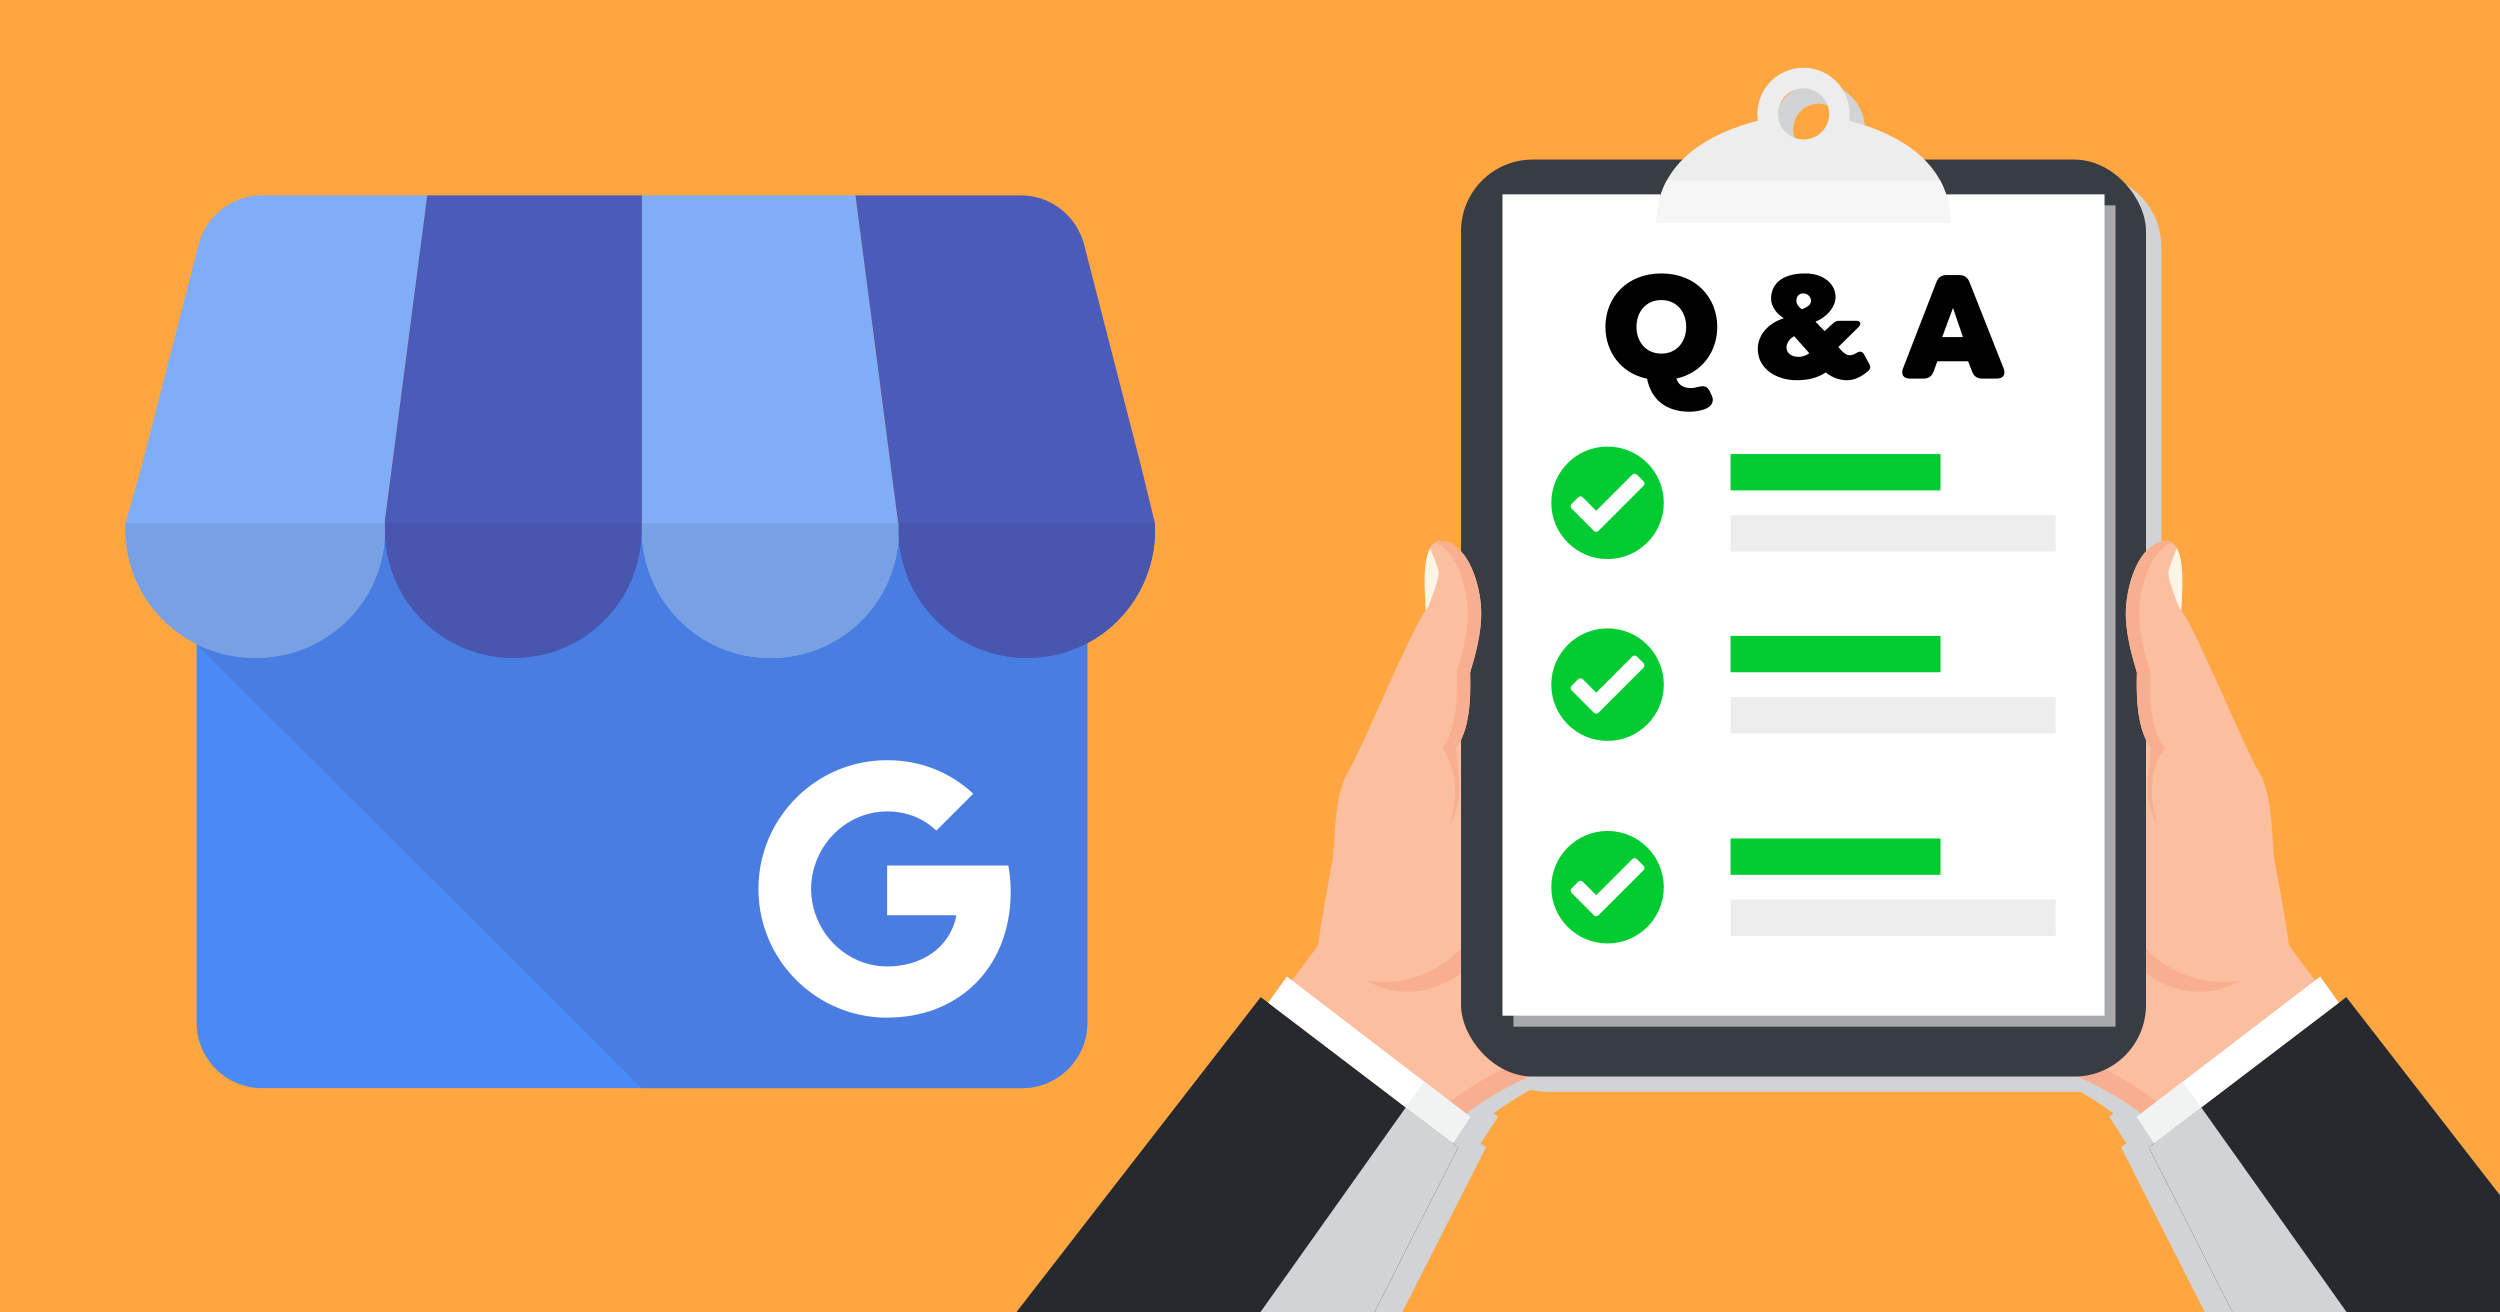 <?xml version="1.0" encoding="UTF-8"?>
<svg xmlns="http://www.w3.org/2000/svg" version="1.1" viewBox="0 0 1200 630">
  <!-- Generator: Adobe Illustrator 29.7.1, SVG Export Plug-In . SVG Version: 2.1.1 Build 8)  -->
  <defs>
    <style>
      .st0 {
        fill: #78a1e4;
      }

      .st0, .st1, .st2, .st3, .st4, .st5 {
        fill-rule: evenodd;
      }

      .st6 {
        fill: #fff5e5;
      }

      .st7 {
        fill: #383d43;
      }

      .st8 {
        fill: #f1f2f2;
      }

      .st8, .st9, .st10, .st11 {
        mix-blend-mode: multiply;
      }

      .st12 {
        fill: #fff;
      }

      .st9 {
        fill: #f6f6f6;
      }

      .st13 {
        fill: #ffa641;
      }

      .st14 {
        fill: #f8ae90;
      }

      .st15 {
        isolation: isolate;
      }

      .st10 {
        fill: #d1d3d4;
      }

      .st16 {
        fill: #fbbe9f;
      }

      .st1 {
        fill: #4a5bb9;
      }

      .st2 {
        fill: #4a7de2;
      }

      .st17 {
        fill: #26292e;
      }

      .st3 {
        fill: #80adf7;
      }

      .st4 {
        fill: #4a8af4;
      }

      .st18 {
        fill: #ededed;
      }

      .st5 {
        fill: #4857ad;
      }

      .st19 {
        fill: #00cc32;
      }

      .st11 {
        fill: #a7a9ac;
      }
    </style>
  </defs>
  <g class="st15">
    <g id="Layer_1">
      <rect class="st13" x="-5.39" y="-6.25" width="1215.58" height="642.01"/>
      <g>
        <path class="st4" d="M94.37,251.11h427.53v239.87c0,17.23-14.1,31.33-31.33,31.33H125.7c-17.23,0-31.33-14.1-31.33-31.33v-239.87h0Z"/>
        <path class="st3" d="M67.85,224.35l-7.59,26.75c-.05,1-.07,2.01-.07,3.03,0,34.07,27.91,61.69,62.34,61.69s61.16-26.47,62.3-59.54c-.02-.71-.04-1.43-.04-2.15s.01-1.44.04-2.15c0-.3-.02-.59-.04-.88h-.2l20.49-157.33h-79.38c-14.56,0-26.88,10.06-30.36,23.58l-27.5,107h0Z"/>
        <path class="st1" d="M308.06,251.11h.07V93.77h-103.06l-20.49,157.33c-.05,1-.07,2.01-.07,3.03,0,34.07,27.66,61.69,61.79,61.69s60.62-26.47,61.75-59.54c-.02-.71-.04-1.43-.04-2.15s.01-1.44.04-2.15c0-.3-.02-.59-.04-.88h.04Z"/>
        <path class="st2" d="M184.81,256.76c-1.39,32.86-28.74,59.07-62.28,59.07-10.13,0-19.7-2.39-28.15-6.64v.18l213.77,212.94h182.43c17.23,0,31.33-14.1,31.33-31.33v-182.43c18.77-10.08,31.72-29.62,32.49-52.27-.02-.71-.04-1.43-.04-2.15s.01-1.44.04-2.15l-.04-.88h-122.98s0,.01,0,.01c.01.29.03.58.04.87-.02.71-.04,1.43-.04,2.15s.01,1.44.04,2.15c0,.29-.02.58-.04.87-1.57,32.67-28.56,58.68-61.62,58.68s-60.52-26.47-61.66-59.54c-1.13,33.08-28.3,59.54-61.66,59.54s-60.26-26.22-61.64-59.07h0Z"/>
        <path class="st3" d="M429.51,238.73l-18.88-144.95h-102.49v157.33h0s-.02,0-.02,0c-.05,1-.07,2.01-.07,3.03,0,34.07,27.62,61.69,61.7,61.69s60.53-26.47,61.66-59.54c-.02-.71-.04-1.43-.04-2.15s.01-1.44.04-2.15c0-.3-.02-.59-.04-.88h-.25l-1.61-12.38h0Z"/>
        <path class="st1" d="M431.38,251.11c-.05,1-.07,2.01-.07,3.03,0,34.07,27.56,61.69,61.56,61.69s60.4-26.47,61.53-59.54c-.02-.71-.04-1.43-.04-2.15s.01-1.44.04-2.15c0-.3-.02-.59-.04-.88l-6.5-26.75-27.5-107c-3.47-13.51-15.8-23.58-30.36-23.58h-79.38l20.49,157.33h.26Z"/>
        <path class="st12" d="M485.13,428.2v-.42c-.02-4.27-.41-8.39-1.12-12.34h-58.19v23.9h33.25c-1.43,7.72-5.79,14.27-12.33,18.65v15.5h19.97c11.66-10.73,18.39-26.53,18.42-45.29h0Z"/>
        <path class="st12" d="M425.82,488.46c16.68,0,30.67-5.53,40.89-14.97l-19.97-15.5c-5.53,3.71-12.61,5.9-20.92,5.9-16.09,0-29.71-10.87-34.57-25.47h-20.64v16.01c10.17,20.19,31.06,34.04,55.21,34.04h0Z"/>
        <path class="st12" d="M391.25,438.42c-1.24-3.71-1.94-7.67-1.94-11.74s.7-8.03,1.94-11.74v-16.01h-20.64c-4.18,8.34-6.57,17.78-6.57,27.75s2.39,19.41,6.57,27.75l20.64-16.01h0Z"/>
        <path class="st12" d="M425.82,389.47c9.07,0,17.22,3.12,23.62,9.24l17.72-17.72c-10.7-9.97-24.69-16.09-41.34-16.09-24.15,0-45.05,13.85-55.21,34.04l20.64,16.01c4.86-14.6,18.48-25.47,34.57-25.47h0Z"/>
        <path class="st0" d="M184.79,251.11H60.26c-.05,1-.07,2.01-.07,3.03,0,34.07,27.91,61.69,62.34,61.69s61.16-26.47,62.3-59.54c-.03-.71-.04-1.43-.04-2.15s.01-1.44.04-2.15c-.01-.29-.02-.59-.04-.88h0Z"/>
        <path class="st0" d="M431.38,251.11h-123.17c-.05,1-.07,2.01-.07,3.03,0,34.07,27.6,61.69,61.66,61.69s60.49-26.47,61.62-59.54c-.02-.71-.04-1.43-.04-2.15s.01-1.44.04-2.15c0-.29-.02-.59-.04-.88h0Z"/>
        <path class="st5" d="M307.84,251.11h-122.98c-.05,1-.07,2.01-.07,3.03,0,34.07,27.56,61.69,61.56,61.69s60.4-26.47,61.53-59.54c-.02-.71-.04-1.43-.04-2.15s.01-1.44.04-2.15c0-.29-.02-.59-.04-.88h0Z"/>
        <path class="st5" d="M554.36,251.11h-122.98c-.05,1-.07,2.01-.07,3.03,0,34.07,27.56,61.69,61.56,61.69s60.4-26.47,61.53-59.54c-.02-.71-.04-1.43-.04-2.15s.01-1.44.04-2.15c0-.29-.02-.59-.04-.88h0Z"/>
      </g>
      <path class="st10" d="M1112.89,478.6l-3.56,2.71-8.99-12.57-2.44,1.87c-6.09-8-10.42-13.88-12.58-17.09-.97-8.71-5.49-33.89-8.39-48.09-2.13-10.4-20.63-26.53-39.51-39.75V118.31c0-18.99-15.4-34.39-34.39-34.39h-71.96c-9.91-9.91-24.06-15.56-36.14-18.63.16-1.07.24-2.16.24-3.28,0-12.23-9.92-22.15-22.15-22.15s-22.15,9.92-22.15,22.15c0,1.11.08,2.21.24,3.28-12.08,3.07-26.23,8.71-36.14,18.63h-71.96c-18.99,0-34.39,15.4-34.39,34.39v371.38c0,9.33,3.72,17.78,9.75,23.97-6.42-6.25-10.41-14.98-10.41-24.64v-132.58c-22.59,14.02-50.85,35.98-53.51,48.99-2.9,14.2-7.42,39.37-8.39,48.09-2.16,3.21-6.5,9.09-12.58,17.09l-2.44-1.87-8.99,12.57-3.56-2.71-122.82,158.37h173.81l43.81-86.25-2.56-1.95,8.34-12.69-2.15-1.65c6.24-4.59,12.14-8.26,17.79-11.38,2.67.66,5.46,1.02,8.33,1.02h255.5c5.09,2.89,10.39,6.26,15.96,10.35l-2.15,1.65,8.33,12.69-2.56,1.95,43.81,86.25h173.81l-122.82-158.37ZM873.02,74.3c-6.78,0-12.28-5.5-12.28-12.28s5.5-12.28,12.28-12.28,12.28,5.5,12.28,12.28-5.5,12.28-12.28,12.28Z"/>
      <g>
        <g>
          <path class="st16" d="M963.71,318.13c29.34,14.34,56.36,28.48,66.99,34.67,23.24,13.55,56.65,38.43,59.55,52.63,2.9,14.2,7.42,39.37,8.39,48.09,10.65,15.81,74.23,96.71,139.64,175.03l6.77,8.42h-163.08c-17.22-35.43-45.41-93.24-47.88-97.71-27.98-22.54-49.12-26.31-70.38-37.28v-183.85Z"/>
          <path class="st14" d="M1014.24,408.91c-4.01,35.58,25.36,67.31,61.03,61.86-37.29,21.07-79.75-25.4-61.03-61.86Z"/>
          <path class="st14" d="M1081.97,636.97c-17.22-35.43-45.41-93.24-47.88-97.71-24.8-19.98-44.22-25.21-63.12-33.78h21.69c14.34,5.93,29.66,12.65,47.89,27.32,2.3,4.16,31.32,63.02,51.53,104.16h-10.11Z"/>
        </g>
        <g>
          <polygon class="st17" points="1075.24 636.97 1031.43 550.72 1126.22 478.6 1249.05 636.97 1075.24 636.97"/>
          <polygon class="st12" points="1122.66 481.31 1113.67 468.74 1025.66 536.08 1033.99 548.77 1122.66 481.31"/>
          <polygon class="st10" points="1075.24 636.97 1031.43 550.71 1033.99 548.77 1056.6 531.57 1131.44 636.97 1075.24 636.97"/>
          <polygon class="st8" points="1025.66 536.08 1033.99 548.77 1056.6 531.57 1047.79 519.15 1025.66 536.08"/>
        </g>
      </g>
      <g>
        <g>
          <path class="st16" d="M767.66,318.13c-29.34,14.34-56.36,28.48-66.99,34.67-23.24,13.55-56.65,38.43-59.55,52.63-2.9,14.2-7.42,39.37-8.39,48.09-10.65,15.81-74.23,96.71-139.64,175.03l-6.77,8.42h163.08c17.22-35.43,45.41-93.24,47.88-97.71,27.98-22.54,49.12-26.31,70.38-37.28v-183.85Z"/>
          <path class="st14" d="M717.13,408.91c4.01,35.58-25.36,67.31-61.03,61.86,37.29,21.07,79.75-25.4,61.03-61.86Z"/>
          <path class="st14" d="M649.4,636.97c17.22-35.43,45.41-93.24,47.88-97.71,24.8-19.98,44.22-25.21,63.12-33.78h-21.69c-14.34,5.93-29.66,12.65-47.89,27.32-2.3,4.16-31.32,63.02-51.53,104.16h10.11Z"/>
        </g>
        <g>
          <polygon class="st17" points="656.13 636.97 699.94 550.72 605.15 478.6 482.33 636.97 656.13 636.97"/>
          <polygon class="st12" points="608.71 481.31 617.71 468.74 705.71 536.08 697.38 548.77 608.71 481.31"/>
          <polygon class="st10" points="656.13 636.97 699.94 550.71 697.38 548.77 674.77 531.57 599.93 636.97 656.13 636.97"/>
          <polygon class="st8" points="705.71 536.08 697.38 548.77 674.77 531.57 683.58 519.15 705.71 536.08"/>
        </g>
      </g>
      <rect class="st7" x="701.3" y="76.59" width="328.78" height="440.16" rx="34.39" ry="34.39"/>
      <rect class="st11" x="726.45" y="98.56" width="288.99" height="394.24"/>
      <rect class="st12" x="721.19" y="93.29" width="288.99" height="394.24"/>
      <g>
        <path class="st18" d="M887.59,57.96c.16-1.07.24-2.16.24-3.28,0-12.23-9.92-22.15-22.15-22.15s-22.15,9.92-22.15,22.15c0,1.11.08,2.21.24,3.28-21.13,5.36-48.6,18.61-48.6,48.77h141c0-30.16-27.47-43.41-48.6-48.77ZM865.69,66.97c-6.78,0-12.28-5.5-12.28-12.28s5.5-12.28,12.28-12.28,12.28,5.5,12.28,12.28-5.5,12.28-12.28,12.28Z"/>
        <path class="st9" d="M936.18,106.73h-140.99c0-2.95.26-5.73.75-8.36.8-4.29,2.22-8.17,4.11-11.69h131.26c1.89,3.52,3.31,7.4,4.11,11.69.49,2.63.75,5.41.75,8.36Z"/>
        <path class="st9" d="M936.18,106.73h-140.99c0-2.95.26-5.73.75-8.36h139.49c.49,2.63.75,5.41.75,8.36Z"/>
      </g>
      <g>
        <path class="st16" d="M639.86,411.77c25.84,26.99,61.07-8.91,60.64-32.8,0-5.81-1.41-17.7-1.72-19.9,8.18-10,6.89-31.63,6.89-36.26,1.83-6.34,5.7-18.51,5.27-30.12-.43-11.62-5.71-30.55-17.75-32.92-3.16-.62-5.3.76-6.72,3.3-3.03,5.41-2.81,16.07-2.42,23.7.12,2.4.26,4.5.32,6.04-7.75,10.81-30.9,67.37-36.87,76.89-5.98,9.53-6.62,25.74-7.64,42.08Z"/>
        <path class="st6" d="M683.84,280.19c0,.33,0,.66.01.98,0,.32.01.65.02.96.04,1.62.11,3.18.18,4.63.12,2.4.26,4.5.32,6.04.74-.11,1.47-2.11,3.39-7.38.17-.47.36-.97.54-1.48.02-.05.03-.1.05-.15,1.29-3.65,2.59-8.09,2.08-10.02-.47-1.76-2.33-6.75-3.95-10.69-2.23,3.97-2.7,10.77-2.63,17.12Z"/>
        <path class="st14" d="M695.25,397.25c4.95-14.11,4.23-28.14-2.92-38.17,0,0,0,0,0,0,8.18-10,6.89-31.63,6.89-36.26,1.83-6.34,5.7-18.51,5.27-30.12-.41-10.9-5.07-28.23-15.58-32.29,1.16-.71,2.57-.96,4.29-.63,12.04,2.37,17.32,21.3,17.75,32.92.43,11.62-3.45,23.78-5.27,30.12,0,4.63,1.29,26.25-6.89,36.26.31,2.2,1.72,14.09,1.72,19.9.1,5.74-1.86,12.18-5.25,18.28Z"/>
      </g>
      <g>
        <path class="st16" d="M1091.51,411.77c-25.84,26.99-61.07-8.91-60.64-32.8,0-5.81,1.41-17.7,1.72-19.9-8.18-10-6.89-31.63-6.89-36.26-1.83-6.34-5.7-18.51-5.27-30.12.43-11.62,5.71-30.55,17.75-32.92,3.16-.62,5.3.76,6.72,3.3,3.03,5.41,2.81,16.07,2.42,23.7-.12,2.4-.26,4.5-.32,6.04,7.75,10.81,30.9,67.37,36.87,76.89,5.98,9.53,6.62,25.74,7.64,42.08Z"/>
        <path class="st6" d="M1047.53,280.19c0,.33,0,.66-.01.98,0,.32-.01.65-.02.96-.04,1.62-.11,3.18-.18,4.63-.12,2.4-.26,4.5-.32,6.04-.74-.11-1.47-2.11-3.39-7.38-.17-.47-.35-.97-.54-1.48-.02-.05-.03-.1-.05-.15-1.29-3.65-2.59-8.09-2.08-10.02.47-1.76,2.33-6.75,3.95-10.69,2.23,3.97,2.7,10.77,2.63,17.12Z"/>
        <path class="st14" d="M1036.12,397.25c-4.95-14.11-4.23-28.14,2.92-38.17,0,0,0,0,0,0-8.18-10-6.89-31.63-6.89-36.26-1.83-6.34-5.7-18.51-5.27-30.12.41-10.9,5.07-28.23,15.59-32.29-1.16-.71-2.57-.96-4.29-.63-12.04,2.37-17.32,21.3-17.75,32.92-.43,11.62,3.45,23.78,5.27,30.12,0,4.63-1.29,26.25,6.89,36.26-.31,2.2-1.72,14.09-1.72,19.9-.1,5.74,1.86,12.18,5.25,18.28Z"/>
      </g>
      <circle class="st19" cx="771.62" cy="241.35" r="27"/>
      <path class="st12" d="M766.19,255.28c-.42,0-.81-.16-1.1-.46l-10.72-10.73c-.29-.29-.46-.68-.46-1.1s.16-.81.46-1.1l3.16-3.16c.29-.29.68-.46,1.1-.46s.81.16,1.1.45l6.46,6.46,17.32-17.32c.29-.29.68-.46,1.1-.46s.8.16,1.1.45l3.16,3.16c.29.29.46.68.46,1.1s-.16.81-.46,1.1l-21.58,21.59c-.29.29-.68.46-1.1.46Z"/>
      <rect class="st19" x="830.67" y="217.95" width="100.77" height="17.45"/>
      <rect class="st18" x="830.67" y="247.31" width="156.08" height="17.45"/>
      <circle class="st19" cx="771.62" cy="328.63" r="27"/>
      <path class="st12" d="M766.19,342.57c-.42,0-.81-.16-1.1-.46l-10.72-10.73c-.29-.29-.46-.68-.46-1.1s.16-.81.46-1.1l3.16-3.16c.29-.29.68-.46,1.1-.46s.81.16,1.1.45l6.46,6.46,17.32-17.32c.29-.29.68-.46,1.1-.46s.8.16,1.1.45l3.16,3.16c.29.29.46.68.46,1.1s-.16.81-.46,1.1l-21.58,21.59c-.29.29-.68.46-1.1.46Z"/>
      <rect class="st19" x="830.67" y="305.23" width="100.77" height="17.45"/>
      <rect class="st18" x="830.67" y="334.59" width="156.08" height="17.45"/>
      <circle class="st19" cx="771.62" cy="425.86" r="27"/>
      <path class="st12" d="M766.19,439.79c-.42,0-.81-.16-1.1-.46l-10.72-10.73c-.29-.29-.46-.68-.46-1.1s.16-.81.46-1.1l3.16-3.16c.29-.29.68-.46,1.1-.46s.81.16,1.1.45l6.46,6.46,17.32-17.32c.29-.29.68-.46,1.1-.46s.8.16,1.1.45l3.16,3.16c.29.29.46.68.46,1.1s-.16.81-.46,1.1l-21.58,21.59c-.29.29-.68.46-1.1.46Z"/>
      <rect class="st19" x="830.67" y="402.46" width="100.77" height="17.45"/>
      <rect class="st18" x="830.67" y="431.81" width="156.08" height="17.45"/>
      <g>
        <path d="M790.76,182.65l-.14-.85c-12.71-2.63-20.02-13.06-20.02-24.92,0-13.84,10.08-25.63,26.84-25.63s26.84,11.79,26.84,25.63c0,11.71-7.1,22.01-19.6,24.85.85,2.77,3.12,4.54,6.82,4.54,1.21,0,2.49-.21,3.69-.57,2.63-.71,4.4-.28,5.54,2.2l.99,2.2c1.14,2.41.07,5.11-3.69,6.39-2.77.92-5.25,1.14-7.03,1.14-11.43,0-18.1-5.89-20.23-14.98ZM809.37,156.88c0-6.96-4.33-12.85-11.93-12.85s-11.93,5.89-11.93,12.85,4.33,12.85,11.93,12.85,11.93-5.89,11.93-12.85Z"/>
        <path d="M843.73,167.46c0-6.82,5.25-12.42,12.5-14.7-3.41-2.06-6.11-5.68-6.11-9.3,0-8.17,6.6-12.21,16.33-12.21s14.63,5.75,14.63,11.29c0,4.76-4.12,9.66-9.66,11.86l4.4,4.54,4.05-3.76c.92-.85,1.85-1.21,3.05-1.21h7.95c2.2,0,2.77,1.49,1.21,3.05l-9.66,9.51.99,1.21c1.78,1.99,3.12,2.77,4.47,2.77.71,0,1.7-.14,3.34-1.14,1.49-.92,2.7-.78,3.48.71l2.56,4.62c.71,1.35.57,2.41-.57,3.41-2.91,2.56-6.32,4.4-10.22,4.4-3.55,0-6.67-1.28-9.09-2.98l-.99-.78c-3.83,2.56-8.38,3.76-13.84,3.76-10.22,0-18.82-5.68-18.82-15.05ZM868.44,169.52l-7.24-8.17c-2.91,1.63-3.69,4.12-3.69,5.4,0,2.49,2.13,4.54,5.75,4.54,1.49,0,3.62-.43,5.18-1.77ZM869.29,144.31c0-1.77-1.7-3.48-3.62-3.48-2.63,0-3.41,1.99-3.41,3.48,0,1.85,1.06,2.84,2.63,4.19,2.63-1.14,4.4-2.13,4.4-4.19Z"/>
        <path d="M913.45,176.83l16.05-41.46c.85-2.27,2.49-3.34,4.9-3.34h6.04c2.41,0,3.98,1.06,4.9,3.34l16.4,41.46c1.14,2.91-.14,4.9-3.34,4.9h-6.89c-2.41,0-4.05-1.06-4.9-3.34l-1.92-4.97h-14.77l-1.78,4.9c-.85,2.27-2.41,3.41-4.83,3.41h-6.53c-3.12,0-4.47-1.99-3.34-4.9ZM942.2,161.78l-4.76-13.99-5.18,13.99h9.94Z"/>
      </g>
    </g>
  </g>
</svg>
